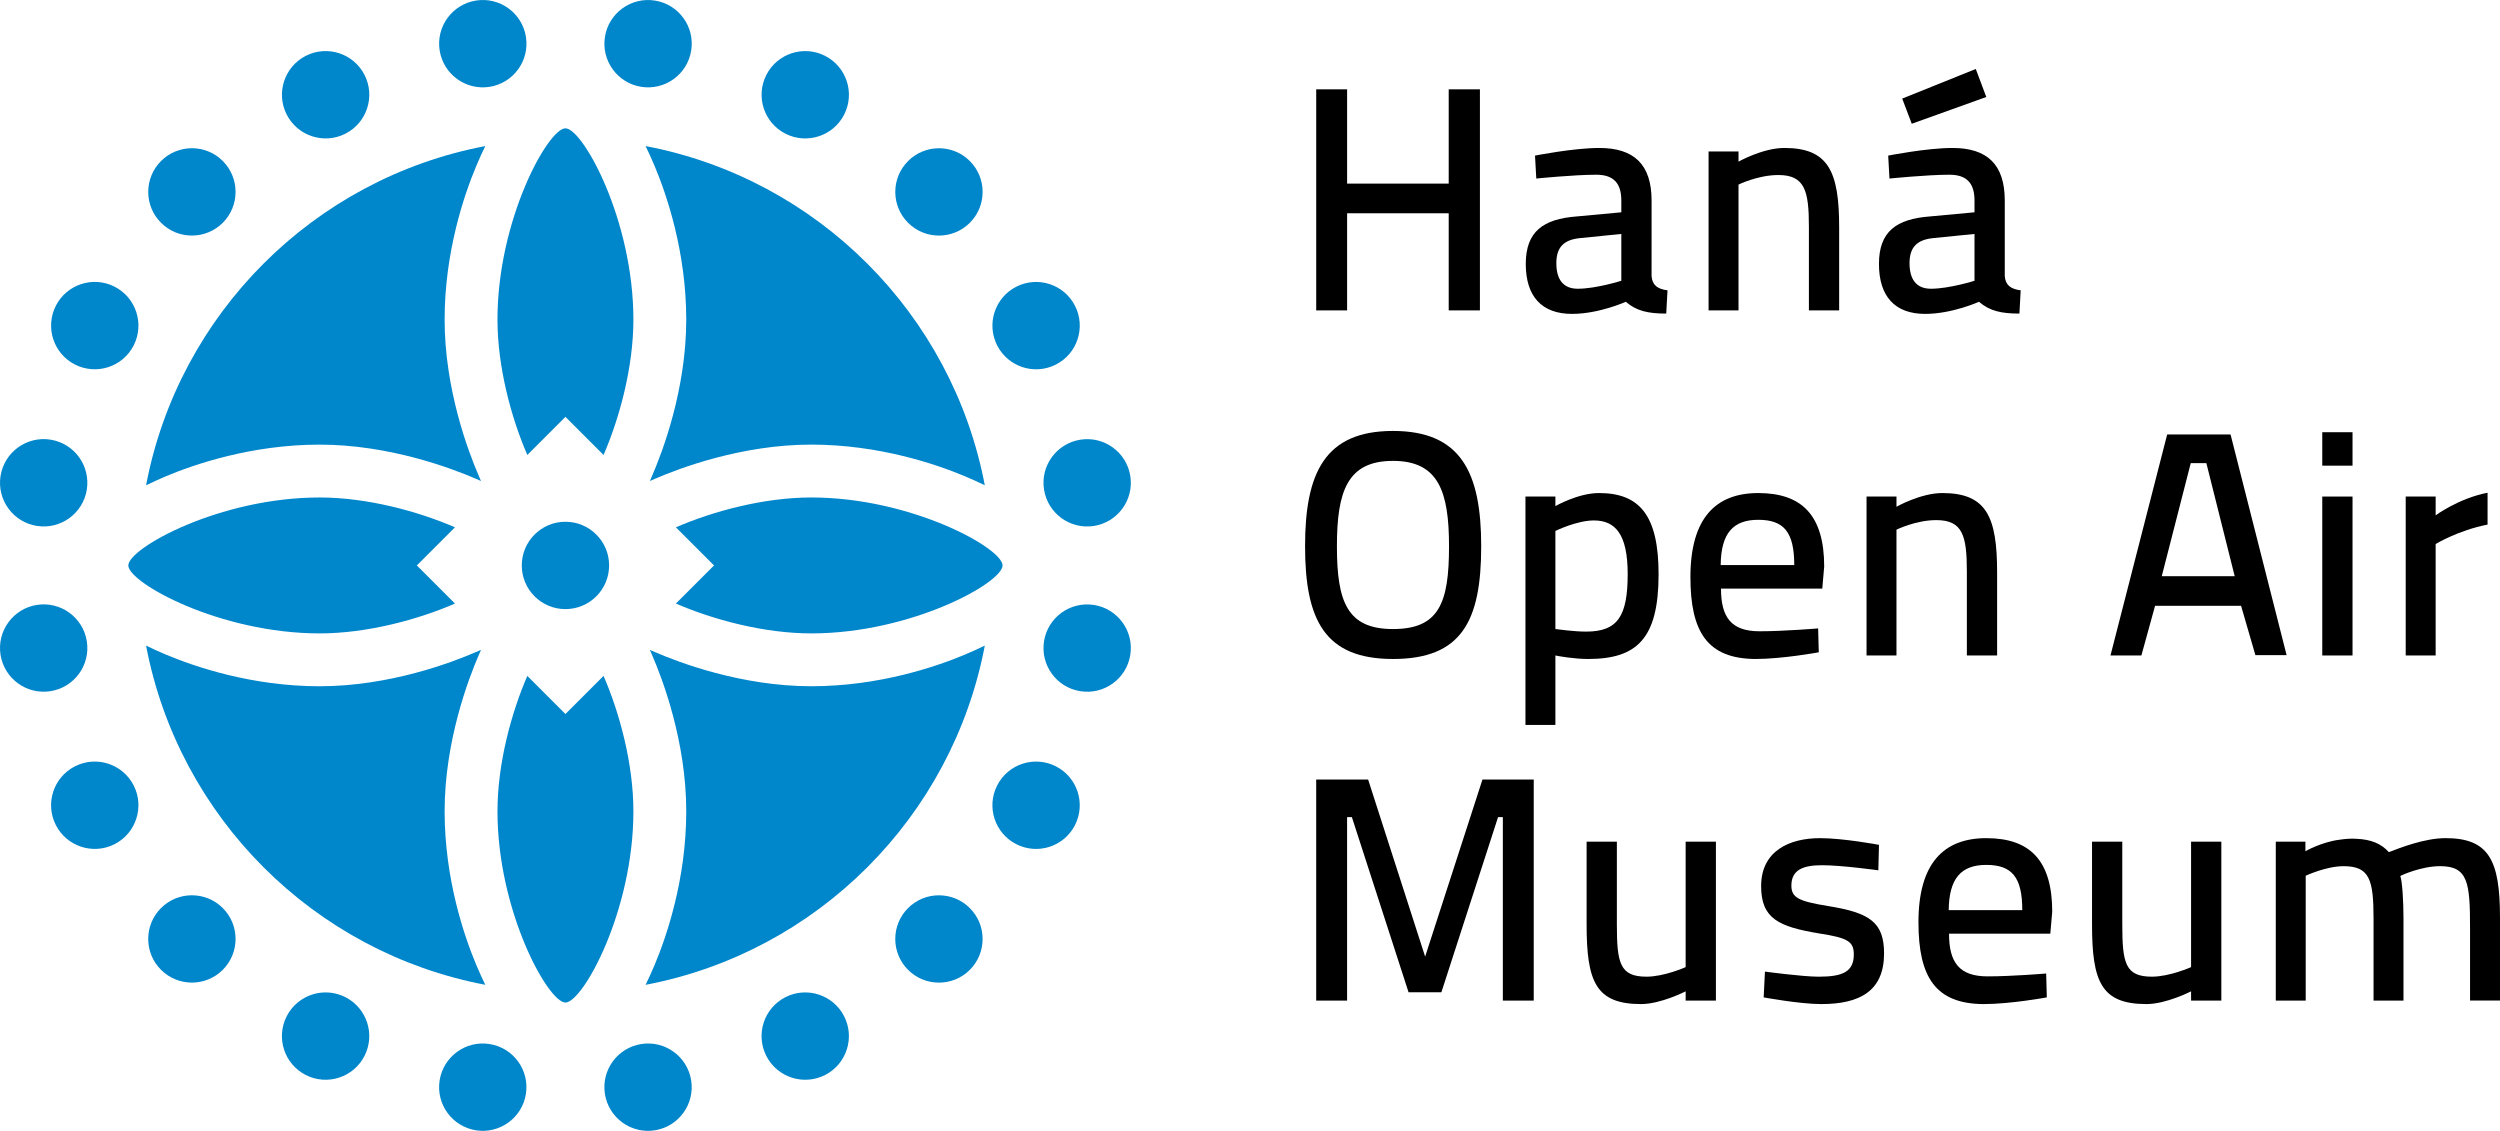 <?xml version="1.0" encoding="utf-8"?>
<!-- Generator: Adobe Illustrator 15.0.2, SVG Export Plug-In . SVG Version: 6.00 Build 0)  -->
<!DOCTYPE svg PUBLIC "-//W3C//DTD SVG 1.1//EN" "http://www.w3.org/Graphics/SVG/1.1/DTD/svg11.dtd">
<svg version="1.1" id="Vrstva_1" xmlns="http://www.w3.org/2000/svg" xmlns:xlink="http://www.w3.org/1999/xlink" x="0px" y="0px"
	 width="793.988px" height="359.155px" viewBox="560 420.422 793.988 359.155" enable-background="new 560 420.422 793.988 359.155"
	 xml:space="preserve">
<g>
	<path fill="#0086CB" d="M753.45,600.004c0,7.66-6.21,13.869-13.873,13.869c-7.655,0-13.866-6.209-13.866-13.869
		c0-7.664,6.21-13.872,13.866-13.872C747.24,586.132,753.45,592.34,753.45,600.004"/>
	<path fill="#0086CB" d="M779.524,436.467c-1.196,7.567-8.305,12.728-15.871,11.531c-7.563-1.197-12.726-8.305-11.526-15.873
		c1.197-7.559,8.304-12.727,15.868-11.523C775.56,421.799,780.722,428.903,779.524,436.467"/>
	<path fill="#0086CB" d="M828.102,456.815c-3.479,6.824-11.828,9.54-18.657,6.063c-6.821-3.479-9.534-11.834-6.059-18.66
		c3.478-6.82,11.832-9.535,18.657-6.056C828.865,441.643,831.58,449.993,828.102,456.815"/>
	<path fill="#0086CB" d="M868.017,491.18c-5.416,5.417-14.198,5.417-19.616,0c-5.417-5.412-5.417-14.193,0.003-19.613
		c5.411-5.417,14.197-5.417,19.612,0C873.431,476.985,873.431,485.768,868.017,491.18"/>
	<path fill="#0086CB" d="M895.356,536.198c-6.822,3.479-15.175,0.76-18.654-6.065c-3.479-6.82-0.762-15.173,6.063-18.651
		c6.821-3.476,15.175-0.766,18.653,6.061C904.894,524.368,902.182,532.723,895.356,536.198"/>
	<path fill="#0086CB" d="M907.448,587.46c-7.564,1.195-14.67-3.964-15.866-11.535c-1.201-7.561,3.965-14.665,11.53-15.86
		c7.562-1.199,14.666,3.964,15.868,11.526C920.175,579.155,915.015,586.263,907.448,587.46"/>
	<path fill="#0086CB" d="M903.107,639.947c-7.561-1.196-12.727-8.3-11.525-15.871c1.192-7.562,8.302-12.719,15.866-11.523
		c7.563,1.195,12.728,8.306,11.531,15.868C917.777,635.983,910.672,641.146,903.107,639.947"/>
	<path fill="#0086CB" d="M882.759,688.525c-6.821-3.479-9.537-11.827-6.06-18.656c3.473-6.824,11.829-9.534,18.655-6.057
		c6.823,3.477,9.533,11.826,6.06,18.655C897.935,689.29,889.582,692.006,882.759,688.525"/>
	<path fill="#0086CB" d="M848.396,728.443c-5.416-5.418-5.42-14.2,0-19.62c5.414-5.416,14.197-5.411,19.616,0.005
		c5.41,5.412,5.41,14.197,0,19.615C862.593,733.854,853.811,733.854,848.396,728.443"/>
	<path fill="#0086CB" d="M803.38,755.783c-3.476-6.824-0.768-15.182,6.063-18.659c6.824-3.479,15.178-0.757,18.652,6.064
		c3.479,6.82,0.76,15.177-6.061,18.654C815.207,765.314,806.855,762.604,803.38,755.783"/>
	<path fill="#0086CB" d="M752.119,767.874c-1.197-7.563,3.959-14.669,11.532-15.873c7.558-1.198,14.663,3.966,15.864,11.536
		c1.195,7.563-3.968,14.668-11.531,15.868C760.424,780.601,753.315,775.439,752.119,767.874"/>
	<path fill="#0086CB" d="M699.629,763.532c1.198-7.563,8.301-12.728,15.869-11.526c7.563,1.191,12.724,8.3,11.525,15.868
		c-1.196,7.558-8.305,12.719-15.865,11.526C703.592,778.201,698.428,771.096,699.629,763.532"/>
	<path fill="#0086CB" d="M651.048,743.186c3.479-6.825,11.833-9.542,18.657-6.062c6.824,3.476,9.534,11.827,6.06,18.651
		c-3.474,6.825-11.831,9.535-18.654,6.063C650.284,758.361,647.57,750.01,651.048,743.186"/>
	<path fill="#0086CB" d="M611.136,708.82c5.415-5.413,14.195-5.416,19.619,0c5.417,5.415,5.413,14.193-0.005,19.614
		c-5.414,5.416-14.195,5.408-19.614,0C605.719,723.018,605.719,714.235,611.136,708.82"/>
	<path fill="#0086CB" d="M583.793,663.806c6.824-3.479,15.179-0.766,18.657,6.062c3.479,6.82,0.765,15.173-6.063,18.656
		c-6.822,3.476-15.175,0.752-18.654-6.066C574.259,675.632,576.972,667.281,583.793,663.806"/>
	<path fill="#0086CB" d="M571.7,612.54c7.564-1.195,14.675,3.966,15.872,11.536c1.2,7.559-3.964,14.664-11.531,15.863
		c-7.562,1.194-14.666-3.97-15.87-11.531C558.978,620.85,564.14,613.736,571.7,612.54"/>
	<path fill="#0086CB" d="M576.041,560.052c7.565,1.201,12.73,8.306,11.532,15.877c-1.194,7.556-8.305,12.716-15.87,11.521
		c-7.563-1.196-12.723-8.305-11.53-15.869C561.375,564.016,568.48,558.854,576.041,560.052"/>
	<path fill="#0086CB" d="M596.392,511.47c6.826,3.479,9.538,11.834,6.063,18.664c-3.475,6.817-11.827,9.532-18.658,6.058
		c-6.822-3.476-9.53-11.834-6.06-18.66C581.215,510.713,589.573,507.992,596.392,511.47"/>
	<path fill="#0086CB" d="M630.756,471.558c5.415,5.421,5.415,14.203,0,19.618c-5.417,5.417-14.198,5.417-19.617-0.004
		c-5.414-5.412-5.41-14.193,0.004-19.614C616.558,466.145,625.346,466.141,630.756,471.558"/>
	<path fill="#0086CB" d="M675.772,444.217c3.479,6.825,0.765,15.176-6.063,18.659c-6.821,3.475-15.176,0.761-18.654-6.063
		c-3.475-6.822-0.759-15.173,6.063-18.655C663.946,434.681,672.297,437.395,675.772,444.217"/>
	<path fill="#0086CB" d="M727.035,432.122c1.198,7.568-3.964,14.672-11.532,15.876c-7.563,1.196-14.667-3.968-15.868-11.531
		c-1.197-7.563,3.967-14.668,11.535-15.873C718.731,419.399,725.84,424.563,727.035,432.122"/>
	<path fill="#0086CB" d="M739.58,647.193l-12.104-12.107c-5.076,11.7-9.479,27.882-9.479,43c0,31.735,16.096,60.742,21.586,60.742
		c5.489,0,21.582-29.007,21.582-60.742c0-15.118-4.404-31.3-9.477-43L739.58,647.193z"/>
	<path fill="#0086CB" d="M786.771,600.004l-12.106,12.105c11.696,5.069,27.88,9.478,42.998,9.478
		c31.737,0,60.746-16.094,60.746-21.583c0-5.493-29.009-21.587-60.746-21.587c-15.119,0-31.302,4.407-42.998,9.481L786.771,600.004z
		"/>
	<path fill="#0086CB" d="M739.58,552.813l12.106,12.105c5.072-11.699,9.477-27.877,9.477-43c0-31.735-16.093-60.742-21.583-60.742
		c-5.489,0-21.585,29.007-21.585,60.742c0,15.122,4.404,31.301,9.479,43L739.58,552.813z"/>
	<path fill="#0086CB" d="M692.39,600.004l12.104-12.104c-11.697-5.075-27.879-9.481-42.997-9.481
		c-31.743,0-60.745,16.094-60.745,21.587c0,5.489,29.002,21.583,60.745,21.583c15.118,0,31.3-4.407,42.997-9.478L692.39,600.004z"/>
	<path fill="#0086CB" d="M767.906,473.146c3.75,8.934,10.044,27.15,10.044,48.775c0,22.225-7.598,42.141-10.866,49.677l-0.691,1.589
		l1.594-0.688c7.529-3.27,27.453-10.871,49.673-10.871c21.624,0,39.841,6.293,48.774,10.044c2.291,0.963,4.394,1.922,6.336,2.873
		c-10.354-54.468-53.262-97.382-107.736-107.732C765.988,468.758,766.946,470.855,767.906,473.146"/>
	<path fill="#0086CB" d="M612.725,571.673c8.933-3.747,27.15-10.04,48.773-10.04c22.227,0,42.144,7.599,49.678,10.863l1.59,0.695
		l-0.688-1.597c-3.269-7.536-10.868-27.453-10.868-49.673c0-21.622,6.293-39.839,10.046-48.772c0.956-2.29,1.916-4.396,2.87-6.337
		c-54.472,10.352-97.386,53.262-107.735,107.737C608.335,573.595,610.436,572.636,612.725,571.673"/>
	<path fill="#0086CB" d="M711.253,726.858c-3.75-8.936-10.044-27.149-10.044-48.772c0-22.228,7.598-42.146,10.864-49.678
		l0.694-1.591l-1.595,0.688c-7.533,3.27-27.453,10.87-49.673,10.87c-21.625,0-39.841-6.292-48.774-10.045
		c-2.291-0.962-4.394-1.917-6.333-2.871c10.347,54.471,53.259,97.385,107.732,107.73
		C713.173,731.25,712.214,729.148,711.253,726.858"/>
	<path fill="#0086CB" d="M866.437,628.33c-8.934,3.748-27.151,10.04-48.774,10.04c-22.226,0-42.144-7.594-49.678-10.862l-1.59-0.689
		l0.688,1.591c3.27,7.531,10.869,27.453,10.869,49.673c0,21.628-6.294,39.843-10.042,48.777c-0.961,2.287-1.92,4.392-2.875,6.337
		c54.474-10.356,97.386-53.267,107.735-107.741C870.825,626.408,868.726,627.368,866.437,628.33"/>
</g>
<g>
	<path d="M1020.103,488.149h-32.267V519h-9.813v-70.198h9.813v29.94h32.267v-29.94h9.913V519h-9.913V488.149L1020.103,488.149z"/>
	<path d="M1084.532,508.076c0.202,2.934,1.922,4.146,5.059,4.552l-0.404,7.384c-5.767,0-9.407-0.81-12.847-3.743
		c0,0-8.496,3.845-17.096,3.845c-9.608,0-14.666-5.563-14.666-15.881c0-10.318,5.563-14.263,16.185-15.071l14.161-1.315v-3.743
		c0-5.665-2.631-8.192-7.991-8.192c-6.979,0-19.017,1.214-19.017,1.214l-0.404-7.283c0,0,12.238-2.428,20.433-2.428
		c11.025,0,16.589,5.26,16.589,16.689L1084.532,508.076L1084.532,508.076z M1061.875,496.039c-5.261,0.505-7.587,2.933-7.587,7.991
		c0,5.058,2.124,8.092,6.777,8.092c5.866,0,13.857-2.529,13.857-2.529v-14.869L1061.875,496.039z"/>
	<path d="M1102.637,519v-50.474h9.508v3.236c0,0,7.688-4.35,14.564-4.35c14.062,0,17.398,7.586,17.398,25.187V519h-9.609v-26.603
		c0-11.431-1.314-16.387-9.711-16.387c-6.474,0-12.644,3.034-12.644,3.034V519H1102.637z"/>
	<path d="M1196.703,508.076c0.202,2.934,1.922,4.146,5.058,4.552l-0.404,7.384c-5.766,0-9.407-0.81-12.846-3.743
		c0,0-8.497,3.845-17.095,3.845c-9.609,0-14.668-5.563-14.668-15.881c0-10.318,5.563-14.263,16.186-15.071l14.161-1.315v-3.743
		c0-5.665-2.63-8.192-7.991-8.192c-6.979,0-19.017,1.214-19.017,1.214l-0.404-7.283c0,0,12.239-2.428,20.433-2.428
		c11.025,0,16.59,5.26,16.59,16.689v23.974H1196.703z M1187.498,442.328l3.339,8.9l-23.669,8.497l-3.035-7.99L1187.498,442.328z
		 M1174.046,496.039c-5.261,0.505-7.587,2.933-7.587,7.991c0,5.058,2.125,8.092,6.776,8.092c5.867,0,13.858-2.529,13.858-2.529
		v-14.869L1174.046,496.039z"/>
	<path d="M974.484,593.905c0-23.266,6.271-36.616,27.917-36.616c21.646,0,28.02,13.25,28.02,36.616
		c0,23.872-6.271,35.808-28.02,35.808C980.756,629.713,974.484,617.373,974.484,593.905z M1020.203,593.905
		c0-17.397-3.338-27.108-17.803-27.108c-14.464,0-17.802,9.609-17.802,27.108c0,17.601,3.236,26.3,17.802,26.3
		C1017.068,620.205,1020.203,611.91,1020.203,593.905z"/>
	<path d="M1044.478,578.126h9.508v3.035c0,0,7.183-4.147,13.857-4.147c12.947,0,18.915,7.183,18.915,25.793
		c0,20.434-6.878,26.906-22.354,26.906c-4.45,0-9.509-0.91-10.419-1.113v22.052h-9.508L1044.478,578.126L1044.478,578.126z
		 M1053.985,589.05v31.155c0.91,0.101,5.867,0.809,9.813,0.809c10.014,0,13.148-4.956,13.148-18.309
		c0-12.645-3.943-16.993-10.722-16.993C1060.763,585.712,1053.985,589.05,1053.985,589.05z"/>
	<path d="M1137.433,620.002l0.202,7.586c0,0-11.531,2.125-20.129,2.125c-15.174-0.102-20.636-8.496-20.636-25.996
		c0-18.813,8.093-26.704,21.546-26.704c13.959,0,20.938,7.183,20.938,23.366l-0.607,6.979h-32.165
		c0,9.104,3.236,13.554,12.238,13.554C1126.609,620.912,1137.433,620.002,1137.433,620.002z M1129.846,599.874
		c0-10.521-3.338-14.364-11.431-14.364c-7.89,0-11.834,4.147-11.936,14.364H1129.846z"/>
	<path d="M1152.805,628.6v-50.474h9.508v3.237c0,0,7.688-4.351,14.565-4.351c14.061,0,17.397,7.586,17.397,25.187v26.399h-9.609
		v-26.602c0-11.431-1.314-16.387-9.711-16.387c-6.474,0-12.644,3.033-12.644,3.033V628.6H1152.805z"/>
	<path d="M1248.285,558.402h20.129l17.804,70.097h-9.913l-4.552-15.679h-27.312l-4.35,15.778h-9.813L1248.285,558.402z
		 M1246.566,603.414h23.163l-9.002-35.909h-4.956L1246.566,603.414z"/>
	<path d="M1297.543,557.693h9.609v10.621h-9.609V557.693z M1297.543,578.126h9.609V628.6h-9.609V578.126z"/>
	<path d="M1324.043,578.126h9.509v5.968c0,0,7.182-5.36,16.487-7.182v10.115c-9.307,1.82-16.487,6.17-16.487,6.17V628.6h-9.509
		V578.126z"/>
	<path d="M978.024,668.002h16.487l18.105,56.239l18.207-56.239h16.285V738.2h-9.812v-58.263h-1.519l-18.005,55.633h-10.418
		l-18.005-55.633h-1.519V738.2h-9.812v-70.198H978.024z"/>
	<path d="M1104.966,687.727V738.2h-9.609v-2.935c0,0-7.89,4.047-14.161,4.047c-14.363,0-17.297-7.08-17.297-25.287v-26.3h9.609
		v26.197c0,12.341,0.91,16.689,9.406,16.689c5.664,0,12.441-3.033,12.441-3.033v-39.854h9.61V687.727z"/>
	<path d="M1156.55,696.83c0,0-11.634-1.619-17.904-1.619c-6.068,0-9.71,1.518-9.71,6.475c0,3.845,2.326,4.955,11.531,6.474
		c13.352,2.125,17.902,5.159,17.902,15.072c0,11.834-7.586,16.081-19.927,16.081c-6.776,0-18.308-2.123-18.308-2.123l0.404-8.192
		c0,0,11.936,1.617,17.095,1.617c7.688,0,11.126-1.617,11.126-7.08c0-4.248-2.124-5.261-11.126-6.677
		c-12.646-2.123-18.31-4.651-18.31-14.971c0-11.328,9.104-15.272,18.713-15.272c7.485,0,18.714,2.125,18.714,2.125L1156.55,696.83z"
		/>
	<path d="M1209.854,729.604l0.202,7.586c0,0-11.531,2.124-20.129,2.124c-15.173-0.102-20.636-8.496-20.636-25.995
		c0-18.813,8.093-26.704,21.546-26.704c13.959,0,20.938,7.182,20.938,23.365l-0.606,6.979h-32.166
		c0,9.104,3.236,13.554,12.238,13.554C1199.031,730.513,1209.854,729.604,1209.854,729.604z M1202.268,709.474
		c0-10.521-3.338-14.363-11.43-14.363c-7.891,0-11.834,4.147-11.937,14.363H1202.268z"/>
	<path d="M1265.485,687.727V738.2h-9.609v-2.935c0,0-7.89,4.047-14.16,4.047c-14.363,0-17.297-7.08-17.297-25.287v-26.3h9.608
		v26.197c0,12.341,0.91,16.689,9.407,16.689c5.664,0,12.441-3.033,12.441-3.033v-39.854h9.609V687.727z"/>
	<path d="M1282.779,738.2v-50.475h9.407v3.034c0,0,5.158-2.934,10.822-3.642c1.922-0.303,3.844-0.404,5.36-0.303
		c4.755,0.2,7.991,1.616,10.317,4.247c3.642-1.416,11.43-4.45,18.005-4.45c13.757,0,17.297,6.979,17.297,25.187v26.4h-9.509v-22.961
		c0-14.465-0.605-19.726-9.508-19.726c-5.969,0-12.441,2.935-12.645,3.137c0.606,1.518,1.012,7.89,1.012,13.352V738.2h-9.509
		v-25.995c0-12.341-1.214-16.69-9.508-16.69c-5.563,0-12.037,3.034-12.037,3.034V738.2H1282.779z"/>
</g>
</svg>
